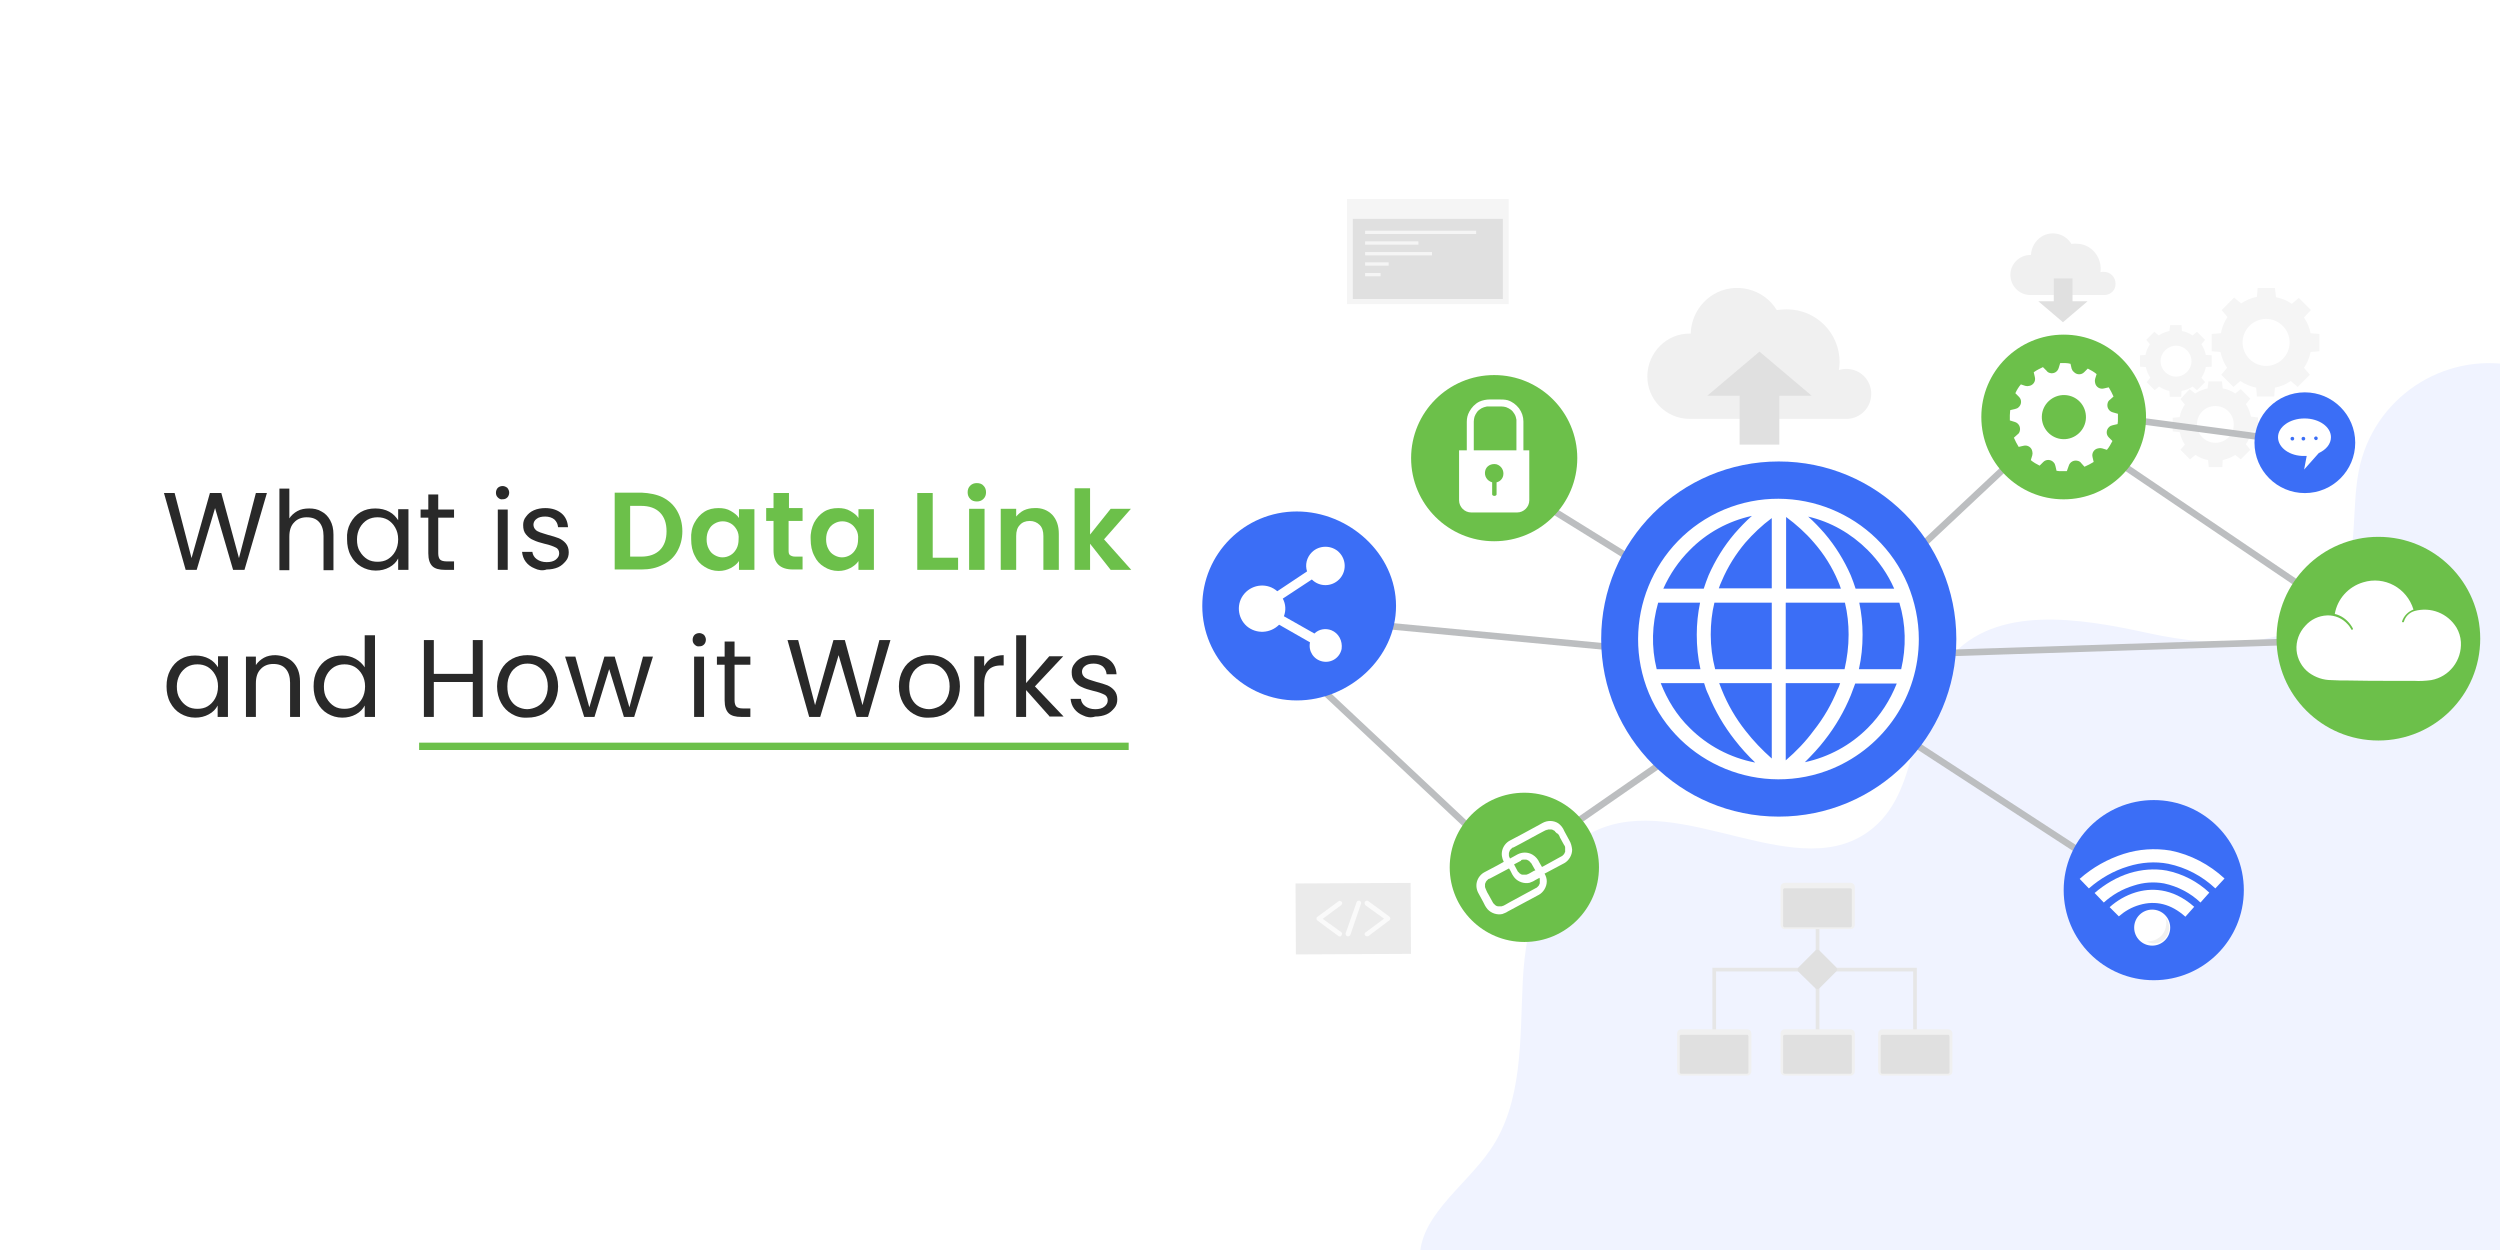 <?xml version="1.0" encoding="UTF-8"?> <!-- Generator: Adobe Illustrator 25.2.0, SVG Export Plug-In . SVG Version: 6.00 Build 0) --> <svg xmlns="http://www.w3.org/2000/svg" xmlns:xlink="http://www.w3.org/1999/xlink" version="1.1" id="Layer_1" x="0px" y="0px" viewBox="0 0 680 340" style="enable-background:new 0 0 680 340;" xml:space="preserve"> <style type="text/css"> .st0{clip-path:url(#SVGID_2_);} .st1{fill:#FFFFFF;} .st2{fill:#F0F3FF;} .st3{enable-background:new ;} .st4{fill:#292929;} .st5{fill:#6CC04A;} .st6{fill:#F0F0F0;} .st7{fill:#E0E0E0;} .st8{fill:none;stroke:#E6E6E6;stroke-miterlimit:10;} .st9{fill:#F5F5F5;} .st10{fill:#EBEBEB;} .st11{fill:#FAFAFA;} .st12{fill:#BCBEC0;} .st13{fill:#3B6EF6;} .st14{opacity:6.000000e-02;enable-background:new ;} </style> <g> <defs> <rect id="SVGID_1_" y="0" width="680" height="340"></rect> </defs> <clipPath id="SVGID_2_"> <use xlink:href="#SVGID_1_" style="overflow:visible;"></use> </clipPath> <g id="What_is_Data_Link_and_How_it_Works" class="st0"> <rect y="0" class="st1" width="680" height="340"></rect> <path id="Path_953" class="st2" d="M500.3,415c-12.5,8.8-30-0.4-39.7-12.2s-16.9-26.6-30.5-33.5c-8-4-17.2-4.7-25.7-7.5 c-8.5-2.8-17.1-8.9-18.1-17.7c-1.5-12.6,12-21,19.1-31.4c8.9-13,8-30.1,8.8-45.9c0.8-15.8,5.3-33.8,19.5-40.7 c23.6-11.4,55.9,15.9,75.9-1c13.1-11,9.6-33.1,20.8-46.2c12.4-14.5,35.2-10.8,53.9-6.7s42.6,5,51.9-11.7c5.7-10.2,3-22.9,5.8-34.3 c4.8-19.3,24.3-31.1,43.6-26.4c9.3,2.3,17.3,8.2,22.3,16.4c42,70.1,14.2,162.8,15.7,244.5c0.3,15.6-0.4,33.1-11.8,43.7 c-10.5,9.7-26.2,9.9-40.5,9.7C615.2,413.4,556.3,416,500.3,415z"></path> <g class="st3"> <path class="st4" d="M72.6,134.1L66.5,155h-3.1l-4.9-16.8l-5,16.8l-3,0l-5.9-20.9h2.9l4.6,17.7l5-17.7h3.1l4.8,17.7l4.6-17.7 H72.6z"></path> <path class="st4" d="M87.4,139.1c1,0.5,1.8,1.3,2.4,2.4c0.6,1.1,0.9,2.3,0.9,3.9v9.7h-2.7v-9.3c0-1.6-0.4-2.9-1.2-3.8 c-0.8-0.9-1.9-1.3-3.4-1.3c-1.4,0-2.6,0.5-3.4,1.4c-0.9,0.9-1.3,2.2-1.3,3.9v9.1h-2.7v-22.2h2.7v8.1c0.5-0.8,1.3-1.5,2.2-2 c0.9-0.5,2-0.7,3.2-0.7C85.3,138.3,86.4,138.5,87.4,139.1z"></path> <path class="st4" d="M95.3,142.3c0.7-1.3,1.6-2.3,2.8-3c1.2-0.7,2.5-1,4-1c1.4,0,2.7,0.3,3.8,0.9c1.1,0.6,1.8,1.4,2.4,2.3v-3h2.8 V155h-2.8v-3.1c-0.5,1-1.3,1.8-2.4,2.4c-1.1,0.6-2.3,0.9-3.7,0.9c-1.5,0-2.8-0.4-4-1.1c-1.2-0.7-2.1-1.7-2.8-3 c-0.7-1.3-1-2.8-1-4.4C94.3,145,94.6,143.6,95.3,142.3z M107.5,143.5c-0.5-0.9-1.2-1.6-2-2.1c-0.9-0.5-1.8-0.7-2.8-0.7 s-1.9,0.2-2.8,0.7c-0.8,0.5-1.5,1.2-2,2.1c-0.5,0.9-0.8,2-0.8,3.2c0,1.3,0.2,2.4,0.8,3.3c0.5,0.9,1.2,1.6,2,2.1 c0.8,0.5,1.8,0.7,2.8,0.7s2-0.2,2.8-0.7c0.8-0.5,1.5-1.2,2-2.1c0.5-0.9,0.8-2,0.8-3.3S108,144.4,107.5,143.5z"></path> <path class="st4" d="M119.2,140.8v9.7c0,0.8,0.2,1.4,0.5,1.7c0.3,0.3,0.9,0.5,1.8,0.5h2v2.3H121c-1.5,0-2.7-0.3-3.4-1 s-1.1-1.8-1.1-3.5v-9.7h-2.1v-2.2h2.1v-4.1h2.7v4.1h4.3v2.2H119.2z"></path> <path class="st4" d="M135.4,135.3c-0.4-0.4-0.5-0.8-0.5-1.3s0.2-1,0.5-1.3s0.8-0.5,1.3-0.5c0.5,0,0.9,0.2,1.3,0.5 c0.3,0.4,0.5,0.8,0.5,1.3s-0.2,1-0.5,1.3c-0.4,0.4-0.8,0.5-1.3,0.5C136.2,135.9,135.8,135.7,135.4,135.3z M138.1,138.6V155h-2.7 v-16.4H138.1z"></path> <path class="st4" d="M145.4,154.6c-1-0.4-1.8-1-2.4-1.8c-0.6-0.8-0.9-1.7-1-2.7h2.8c0.1,0.8,0.5,1.5,1.2,2 c0.7,0.5,1.6,0.8,2.7,0.8c1,0,1.9-0.2,2.5-0.7c0.6-0.5,0.9-1,0.9-1.7c0-0.7-0.3-1.3-1-1.6c-0.6-0.3-1.6-0.7-3-1 c-1.2-0.3-2.2-0.6-3-1c-0.8-0.3-1.4-0.8-2-1.5c-0.6-0.7-0.8-1.5-0.8-2.6c0-0.8,0.2-1.6,0.8-2.3c0.5-0.7,1.2-1.3,2.1-1.7 c0.9-0.4,2-0.6,3.1-0.6c1.8,0,3.3,0.5,4.4,1.4c1.1,0.9,1.7,2.2,1.8,3.8h-2.7c-0.1-0.9-0.4-1.5-1-2.1c-0.6-0.5-1.5-0.8-2.5-0.8 c-1,0-1.8,0.2-2.3,0.6c-0.6,0.4-0.9,1-0.9,1.6c0,0.5,0.2,1,0.5,1.3c0.3,0.4,0.8,0.6,1.3,0.8c0.5,0.2,1.3,0.4,2.2,0.7 c1.2,0.3,2.1,0.6,2.9,0.9c0.7,0.3,1.4,0.8,1.9,1.4c0.5,0.6,0.8,1.4,0.8,2.4c0,0.9-0.2,1.7-0.8,2.4s-1.2,1.3-2.1,1.7 c-0.9,0.4-2,0.6-3.1,0.6C147.6,155.3,146.4,155.1,145.4,154.6z"></path> </g> <g class="st3"> <path class="st5" d="M180.3,135.3c1.7,0.9,3,2.1,3.9,3.7c0.9,1.6,1.4,3.4,1.4,5.5c0,2.1-0.5,3.9-1.4,5.5 c-0.9,1.6-2.2,2.8-3.9,3.6c-1.7,0.9-3.6,1.3-5.8,1.3h-7.3v-20.9h7.3C176.7,134.1,178.7,134.5,180.3,135.3z M179.5,149.6 c1.2-1.2,1.8-2.9,1.8-5.1c0-2.2-0.6-3.9-1.8-5.1c-1.2-1.2-2.9-1.8-5.1-1.8h-3v13.8h3C176.6,151.4,178.3,150.8,179.5,149.6z"></path> <path class="st5" d="M188.9,142.2c0.7-1.3,1.6-2.3,2.7-3c1.1-0.7,2.4-1,3.9-1c1.2,0,2.3,0.2,3.3,0.8s1.7,1.1,2.2,1.9v-2.4h4.2 V155H201v-2.4c-0.5,0.8-1.3,1.4-2.2,1.9c-1,0.5-2,0.8-3.3,0.8c-1.4,0-2.7-0.4-3.8-1.1c-1.2-0.7-2.1-1.7-2.7-3 c-0.7-1.3-1-2.8-1-4.5C187.9,145,188.2,143.5,188.9,142.2z M200.4,144.1c-0.4-0.7-0.9-1.3-1.6-1.7c-0.7-0.4-1.4-0.6-2.2-0.6 c-0.8,0-1.5,0.2-2.2,0.6s-1.2,0.9-1.6,1.7c-0.4,0.7-0.6,1.6-0.6,2.6s0.2,1.9,0.6,2.6c0.4,0.8,0.9,1.3,1.6,1.7 c0.7,0.4,1.4,0.6,2.1,0.6c0.8,0,1.5-0.2,2.2-0.6c0.7-0.4,1.2-1,1.6-1.7c0.4-0.7,0.6-1.6,0.6-2.6 C201,145.7,200.8,144.8,200.4,144.1z"></path> <path class="st5" d="M214.5,141.8v8c0,0.6,0.1,1,0.4,1.2c0.3,0.2,0.7,0.4,1.4,0.4h2v3.5h-2.6c-3.5,0-5.3-1.7-5.3-5.2v-8h-2v-3.5 h2v-4.1h4.2v4.1h3.7v3.5H214.5z"></path> <path class="st5" d="M221.4,142.2c0.7-1.3,1.6-2.3,2.7-3c1.1-0.7,2.4-1,3.9-1c1.2,0,2.3,0.2,3.3,0.8s1.7,1.1,2.2,1.9v-2.4h4.2 V155h-4.2v-2.4c-0.5,0.8-1.3,1.4-2.2,1.9c-1,0.5-2,0.8-3.3,0.8c-1.4,0-2.7-0.4-3.8-1.1c-1.2-0.7-2.1-1.7-2.7-3 c-0.7-1.3-1-2.8-1-4.5C220.4,145,220.8,143.5,221.4,142.2z M232.9,144.1c-0.4-0.7-0.9-1.3-1.6-1.7c-0.7-0.4-1.4-0.6-2.2-0.6 c-0.8,0-1.5,0.2-2.2,0.6s-1.2,0.9-1.6,1.7c-0.4,0.7-0.6,1.6-0.6,2.6s0.2,1.9,0.6,2.6c0.4,0.8,0.9,1.3,1.6,1.7 c0.7,0.4,1.4,0.6,2.1,0.6c0.8,0,1.5-0.2,2.2-0.6c0.7-0.4,1.2-1,1.6-1.7c0.4-0.7,0.6-1.6,0.6-2.6 C233.5,145.7,233.3,144.8,232.9,144.1z"></path> <path class="st5" d="M253.7,151.7h6.9v3.3h-11.1v-20.9h4.2V151.7z"></path> <path class="st5" d="M263.9,135.7c-0.5-0.5-0.7-1.1-0.7-1.8s0.2-1.3,0.7-1.8c0.5-0.5,1.1-0.7,1.8-0.7c0.7,0,1.4,0.2,1.8,0.7 c0.5,0.5,0.7,1.1,0.7,1.8s-0.2,1.3-0.7,1.8c-0.5,0.5-1.1,0.7-1.8,0.7C265,136.4,264.3,136.2,263.9,135.7z M267.8,138.4V155h-4.2 v-16.6H267.8z"></path> <path class="st5" d="M286.2,140c1.2,1.3,1.8,3,1.8,5.2v9.8h-4.2v-9.2c0-1.3-0.3-2.3-1-3c-0.7-0.7-1.6-1.1-2.7-1.1 c-1.2,0-2.1,0.4-2.7,1.1c-0.7,0.7-1,1.7-1,3v9.2h-4.2v-16.6h4.2v2.1c0.6-0.7,1.3-1.3,2.1-1.7c0.9-0.4,1.8-0.6,2.9-0.6 C283.4,138.1,285,138.8,286.2,140z"></path> <path class="st5" d="M302.1,155l-5.6-7.1v7.1h-4.2v-22.2h4.2v12.6l5.6-7h5.5l-7.3,8.3l7.4,8.3H302.1z"></path> </g> <g class="st3"> <path class="st4" d="M46.3,182.3c0.7-1.3,1.6-2.3,2.8-3c1.2-0.7,2.5-1,4-1c1.4,0,2.7,0.3,3.8,0.9c1.1,0.6,1.8,1.4,2.4,2.3v-3H62 V195h-2.8v-3.1c-0.5,1-1.3,1.8-2.4,2.4c-1.1,0.6-2.3,0.9-3.7,0.9c-1.5,0-2.8-0.4-4-1.1c-1.2-0.7-2.1-1.7-2.8-3 c-0.7-1.3-1-2.8-1-4.4C45.3,185,45.6,183.6,46.3,182.3z M58.5,183.5c-0.5-0.9-1.2-1.6-2-2.1c-0.9-0.5-1.8-0.7-2.8-0.7 s-1.9,0.2-2.8,0.7c-0.8,0.5-1.5,1.2-2,2.1c-0.5,0.9-0.8,2-0.8,3.2c0,1.3,0.2,2.4,0.8,3.3c0.5,0.9,1.2,1.6,2,2.1 c0.8,0.5,1.8,0.7,2.8,0.7s2-0.2,2.8-0.7c0.8-0.5,1.5-1.2,2-2.1c0.5-0.9,0.8-2,0.8-3.3S59,184.4,58.5,183.5z"></path> <path class="st4" d="M79.7,180.1c1.2,1.2,1.9,3,1.9,5.2v9.7h-2.7v-9.3c0-1.6-0.4-2.9-1.2-3.8c-0.8-0.9-1.9-1.3-3.4-1.3 c-1.4,0-2.6,0.5-3.4,1.4c-0.9,0.9-1.3,2.2-1.3,3.9v9.1h-2.7v-16.4h2.7v2.3c0.5-0.8,1.3-1.5,2.2-2c0.9-0.5,2-0.7,3.1-0.7 C76.9,178.3,78.5,178.9,79.7,180.1z"></path> <path class="st4" d="M86.3,182.3c0.7-1.3,1.6-2.3,2.8-3c1.2-0.7,2.5-1,4-1c1.3,0,2.5,0.3,3.6,0.9c1.1,0.6,1.9,1.4,2.5,2.3v-8.7 h2.8V195h-2.8v-3.1c-0.5,1-1.3,1.8-2.4,2.4c-1.1,0.6-2.3,0.9-3.7,0.9c-1.5,0-2.8-0.4-4-1.1c-1.2-0.7-2.1-1.7-2.8-3 c-0.7-1.3-1-2.8-1-4.4C85.3,185,85.6,183.6,86.3,182.3z M98.5,183.5c-0.5-0.9-1.2-1.6-2-2.1c-0.9-0.5-1.8-0.7-2.8-0.7 s-1.9,0.2-2.8,0.7c-0.8,0.5-1.5,1.2-2,2.1c-0.5,0.9-0.8,2-0.8,3.2c0,1.3,0.2,2.4,0.8,3.3c0.5,0.9,1.2,1.6,2,2.1 c0.8,0.5,1.8,0.7,2.8,0.7s2-0.2,2.8-0.7c0.8-0.5,1.5-1.2,2-2.1c0.5-0.9,0.8-2,0.8-3.3S99,184.4,98.5,183.5z"></path> <path class="st4" d="M131.3,174.1V195h-2.7v-9.5h-10.6v9.5h-2.7v-20.9h2.7v9.2h10.6v-9.2H131.3z"></path> <path class="st4" d="M139.2,194.2c-1.2-0.7-2.2-1.7-2.9-3c-0.7-1.3-1.1-2.8-1.1-4.5c0-1.7,0.4-3.2,1.1-4.5s1.7-2.3,3-3 c1.3-0.7,2.7-1,4.2-1s3,0.3,4.2,1c1.3,0.7,2.3,1.7,3,3c0.7,1.3,1.1,2.8,1.1,4.5c0,1.7-0.4,3.2-1.1,4.5s-1.8,2.3-3,3 c-1.3,0.7-2.7,1-4.3,1C141.8,195.3,140.4,194.9,139.2,194.2z M146.1,192.2c0.9-0.5,1.6-1.1,2.1-2.1c0.5-0.9,0.8-2,0.8-3.4 s-0.3-2.4-0.8-3.4c-0.5-0.9-1.2-1.6-2-2.1c-0.8-0.5-1.8-0.7-2.7-0.7c-1,0-1.9,0.2-2.7,0.7c-0.8,0.5-1.5,1.1-2,2.1 c-0.5,0.9-0.8,2-0.8,3.4c0,1.3,0.2,2.5,0.7,3.4c0.5,0.9,1.1,1.6,2,2.1c0.8,0.4,1.7,0.7,2.7,0.7 C144.3,192.9,145.3,192.6,146.1,192.2z"></path> <path class="st4" d="M177.6,178.6l-5.1,16.4h-2.8l-4-13l-4,13h-2.8l-5.2-16.4h2.8l3.8,13.8l4.1-13.8h2.8l4,13.8l3.7-13.8H177.6z"></path> <path class="st4" d="M188.9,175.3c-0.4-0.4-0.5-0.8-0.5-1.3s0.2-1,0.5-1.3s0.8-0.5,1.3-0.5c0.5,0,0.9,0.2,1.3,0.5 c0.3,0.4,0.5,0.8,0.5,1.3s-0.2,1-0.5,1.3c-0.4,0.4-0.8,0.5-1.3,0.5C189.7,175.9,189.3,175.7,188.9,175.3z M191.5,178.6V195h-2.7 v-16.4H191.5z"></path> <path class="st4" d="M199.8,180.8v9.7c0,0.8,0.2,1.4,0.5,1.7c0.3,0.3,0.9,0.5,1.8,0.5h2v2.3h-2.5c-1.5,0-2.7-0.3-3.4-1 s-1.1-1.8-1.1-3.5v-9.7h-2.1v-2.2h2.1v-4.1h2.7v4.1h4.3v2.2H199.8z"></path> <path class="st4" d="M242.2,174.1l-6.1,20.9h-3.1l-4.9-16.8l-5,16.8l-3,0l-5.9-20.9h2.9l4.6,17.7l5-17.7h3.1l4.8,17.7l4.6-17.7 H242.2z"></path> <path class="st4" d="M248.5,194.2c-1.2-0.7-2.2-1.7-2.9-3c-0.7-1.3-1.1-2.8-1.1-4.5c0-1.7,0.4-3.2,1.1-4.5s1.7-2.3,3-3 c1.3-0.7,2.7-1,4.2-1s3,0.3,4.2,1c1.3,0.7,2.3,1.7,3,3c0.7,1.3,1.1,2.8,1.1,4.5c0,1.7-0.4,3.2-1.1,4.5s-1.8,2.3-3,3 c-1.3,0.7-2.7,1-4.3,1C251.1,195.3,249.7,194.9,248.5,194.2z M255.4,192.2c0.9-0.5,1.6-1.1,2.1-2.1c0.5-0.9,0.8-2,0.8-3.4 s-0.3-2.4-0.8-3.4c-0.5-0.9-1.2-1.6-2-2.1c-0.8-0.5-1.8-0.7-2.7-0.7c-1,0-1.9,0.2-2.7,0.7c-0.8,0.5-1.5,1.1-2,2.1 c-0.5,0.9-0.8,2-0.8,3.4c0,1.3,0.2,2.5,0.7,3.4c0.5,0.9,1.1,1.6,2,2.1c0.8,0.4,1.7,0.7,2.7,0.7 C253.6,192.9,254.5,192.6,255.4,192.2z"></path> <path class="st4" d="M269.7,179c0.9-0.5,2-0.8,3.3-0.8v2.8h-0.7c-3.1,0-4.6,1.7-4.6,5v8.9h-2.7v-16.4h2.7v2.7 C268.2,180.3,268.8,179.6,269.7,179z"></path> <path class="st4" d="M285.6,195l-6.5-7.3v7.3h-2.7v-22.2h2.7v13l6.3-7.3h3.8l-7.7,8.2l7.8,8.2H285.6z"></path> <path class="st4" d="M294.6,194.6c-1-0.4-1.8-1-2.4-1.8c-0.6-0.8-0.9-1.7-1-2.7h2.8c0.1,0.8,0.5,1.5,1.2,2 c0.7,0.5,1.6,0.8,2.7,0.8c1,0,1.9-0.2,2.5-0.7c0.6-0.5,0.9-1,0.9-1.7c0-0.7-0.3-1.3-1-1.6c-0.6-0.3-1.6-0.7-3-1 c-1.2-0.3-2.2-0.6-3-1c-0.8-0.3-1.4-0.8-2-1.5c-0.6-0.7-0.8-1.5-0.8-2.6c0-0.8,0.2-1.6,0.8-2.3c0.5-0.7,1.2-1.3,2.1-1.7 c0.9-0.4,2-0.6,3.1-0.6c1.8,0,3.3,0.5,4.4,1.4c1.1,0.9,1.7,2.2,1.8,3.8h-2.7c-0.1-0.9-0.4-1.5-1-2.1c-0.6-0.5-1.5-0.8-2.5-0.8 c-1,0-1.8,0.2-2.3,0.6c-0.6,0.4-0.9,1-0.9,1.6c0,0.5,0.2,1,0.5,1.3c0.3,0.4,0.8,0.6,1.3,0.8c0.5,0.2,1.3,0.4,2.2,0.7 c1.2,0.3,2.1,0.6,2.9,0.9c0.7,0.3,1.4,0.8,1.9,1.4c0.5,0.6,0.8,1.4,0.8,2.4c0,0.9-0.2,1.7-0.8,2.4s-1.2,1.3-2.1,1.7 c-0.9,0.4-2,0.6-3.1,0.6C296.7,195.3,295.6,195.1,294.6,194.6z"></path> </g> <rect id="Rectangle_1513" x="114" y="202" class="st5" width="193" height="2"></rect> <g id="Group_41739" transform="translate(348.013 72.742)"> <g id="Group_39343" transform="translate(198.81 -9.199)"> <path id="Path_11860" class="st6" d="M28.6,13.6c0-1.8-1.4-3.2-3.2-3.2c-0.3,0-0.6,0-0.9,0.1c0.5-3.7-2-7.2-5.7-7.7 c-0.7-0.1-1.5-0.1-2.2,0c-1.7-2.8-5.3-3.7-8.1-2c-1.7,1.1-2.8,2.9-2.9,5c0,0-0.1,0-0.1,0c-3,0-5.5,2.4-5.5,5.4 c0,3,2.4,5.5,5.4,5.5c0,0,0.1,0,0.1,0h20.1l0,0C27.3,16.7,28.7,15.3,28.6,13.6z"></path> <path id="Path_11861" class="st7" d="M16.9,18.4v-6.2h-5.1v6.2H7.6l6.7,5.7l6.7-5.7H16.9z"></path> </g> <g id="Group_39344" transform="translate(93.165 40.596)"> <path id="Path_11862" class="st6" d="M67.8-6.2c0-3.8-3-6.8-6.8-6.8c-0.7,0-1.3,0.1-2,0.3c0.1-0.7,0.2-1.4,0.2-2.1 c0-8-6.4-14.4-14.4-14.4c-0.9,0-1.8,0.1-2.7,0.2c-3.6-5.9-11.4-7.8-17.3-4.2c-3.7,2.3-6,6.3-6.1,10.6c-0.1,0-0.1,0-0.2,0 C12.2-22.7,7-17.5,6.9-11.1C6.8-4.7,12,0.6,18.4,0.6c0.1,0,0.1,0,0.2,0h42.6l0,0C64.9,0.5,67.8-2.5,67.8-6.2z"></path> <path id="Path_11863" class="st7" d="M32-5.7V7.6h10.8V-5.7h8.8l-14.2-12l-14.2,12H32z"></path> </g> <g id="Group_39349" transform="translate(108.165 167.385)"> <path id="Path_11864" class="st8" d="M10.1,41.5V23.6h54.6v17.7"></path> <line id="Line_180" class="st8" x1="38.2" y1="6.8" x2="38.2" y2="41.4"></line> <g id="Group_39345" transform="translate(28.125)"> <path id="Rectangle_8035" class="st6" d="M1.2,0H19c0.7,0,1.2,0.5,1.2,1.2v10.2c0,0.7-0.5,1.2-1.2,1.2H1.2 c-0.7,0-1.2-0.5-1.2-1.2V1.2C0,0.5,0.5,0,1.2,0z"></path> <path id="Rectangle_8036" class="st7" d="M1.1,1.5H19c0.2,0,0.4,0.2,0.4,0.4v9.8c0,0.2-0.2,0.4-0.4,0.4H1.1 c-0.2,0-0.4-0.2-0.4-0.4V1.9C0.7,1.7,0.9,1.5,1.1,1.5z"></path> </g> <g id="Group_39346" transform="translate(0 39.833)"> <path id="Rectangle_8037" class="st6" d="M1.2,0H19c0.7,0,1.2,0.5,1.2,1.2v10.2c0,0.7-0.5,1.2-1.2,1.2H1.2 c-0.7,0-1.2-0.5-1.2-1.2V1.2C0,0.5,0.5,0,1.2,0z"></path> <path id="Rectangle_8038" class="st7" d="M1.1,1.5H19c0.2,0,0.4,0.2,0.4,0.4v9.8c0,0.2-0.2,0.4-0.4,0.4H1.1 c-0.2,0-0.4-0.2-0.4-0.4V1.9C0.7,1.7,0.9,1.5,1.1,1.5z"></path> </g> <g id="Group_39347" transform="translate(28.125 39.833)"> <path id="Rectangle_8039" class="st6" d="M1.2,0H19c0.7,0,1.2,0.5,1.2,1.2v10.2c0,0.7-0.5,1.2-1.2,1.2H1.2 c-0.7,0-1.2-0.5-1.2-1.2V1.2C0,0.5,0.5,0,1.2,0z"></path> <path id="Rectangle_8040" class="st7" d="M1.1,1.5H19c0.2,0,0.4,0.2,0.4,0.4v9.8c0,0.2-0.2,0.4-0.4,0.4H1.1 c-0.2,0-0.4-0.2-0.4-0.4V1.9C0.7,1.7,0.9,1.5,1.1,1.5z"></path> </g> <g id="Group_39348" transform="translate(54.679 39.833)"> <path id="Rectangle_8041" class="st6" d="M1.2,0H19c0.7,0,1.2,0.5,1.2,1.2v10.2c0,0.7-0.5,1.2-1.2,1.2H1.2 c-0.7,0-1.2-0.5-1.2-1.2V1.2C0,0.5,0.5,0,1.2,0z"></path> <path id="Rectangle_8042" class="st7" d="M1.1,1.5H19c0.2,0,0.4,0.2,0.4,0.4v9.8c0,0.2-0.2,0.4-0.4,0.4H1.1 c-0.2,0-0.4-0.2-0.4-0.4V1.9C0.7,1.7,0.9,1.5,1.1,1.5z"></path> </g> <path id="Rectangle_8043" class="st7" d="M33,23l4.6-4.6c0.3-0.3,0.8-0.3,1.1,0c0,0,0,0,0,0l4.6,4.6c0.3,0.3,0.3,0.8,0,1.1 l-4.6,4.6c-0.3,0.3-0.8,0.3-1.1,0c0,0,0,0,0,0L33,24.2C32.7,23.9,32.7,23.4,33,23C33,23,33,23,33,23z"></path> </g> <g id="Group_39353" transform="translate(234.067 5.596)"> <path id="Path_11868" class="st9" d="M19.5,12.5v4.7l2.4,0.2c0.3,1.5,0.9,3,1.8,4.3l-1.6,1.9l3.3,3.3l1.9-1.6 c1.3,0.9,2.8,1.5,4.3,1.8l0.2,2.4h4.7l0.2-2.4c1.6-0.3,3-0.9,4.3-1.8l1.9,1.6l3.3-3.3l-1.6-1.9c0.9-1.3,1.5-2.8,1.8-4.3l2.4-0.2 v-4.7l-2.4-0.2c-0.3-1.5-0.9-3-1.8-4.3L46.5,6l-3.3-3.3l-1.9,1.6c-1.3-0.9-2.8-1.5-4.3-1.8L36.7,0H32l-0.2,2.4 c-1.5,0.3-3,0.9-4.3,1.8l-1.9-1.6L22.2,6l1.6,1.9c-0.9,1.3-1.5,2.8-1.8,4.4L19.5,12.5z M34.3,8.4c3.5,0,6.4,2.9,6.4,6.4 c0,3.5-2.9,6.4-6.4,6.4c-3.5,0-6.4-2.9-6.4-6.4C27.9,11.3,30.8,8.4,34.3,8.4C34.3,8.4,34.3,8.4,34.3,8.4L34.3,8.4z"></path> <path id="Path_11869" class="st9" d="M22.5,46.8c1.2-0.3,2.4-0.7,3.4-1.4l1.5,1.2L30,44l-1.2-1.5c0.7-1,1.2-2.2,1.4-3.4l1.9-0.2 v-3.7l-1.9-0.2c-0.3-1.2-0.7-2.4-1.4-3.4l1.2-1.5l-2.6-2.6l-1.5,1.2c-1-0.7-2.2-1.2-3.4-1.4l-0.2-1.9h-3.7l-0.2,1.9 c-1.2,0.3-2.4,0.7-3.4,1.4l-1.5-1.2L11,30.2l1.2,1.5c-0.7,1-1.2,2.2-1.4,3.4l-1.9,0.2v3.7l1.9,0.2c0.3,1.2,0.7,2.4,1.4,3.4 L11,44l2.6,2.6l1.5-1.2c1,0.7,2.2,1.2,3.4,1.4l0.2,1.9h3.7L22.5,46.8z M15.5,37.1c0-2.8,2.2-5,5-5c2.8,0,5,2.2,5,5 c0,2.8-2.2,5-5,5C17.8,42.1,15.5,39.9,15.5,37.1C15.5,37.1,15.5,37.1,15.5,37.1z"></path> <path id="Path_11870" class="st9" d="M14.3,26.8l1.2,1l2.2-2.2l-1-1.2c0.6-0.9,1-1.8,1.2-2.9l1.6-0.1v-3.1l-1.6-0.1 c-0.2-1-0.6-2-1.2-2.9l1-1.2l-2.2-2.2l-1.2,1c-0.9-0.6-1.8-1-2.9-1.2l-0.1-1.6H8.2L8,11.7c-1,0.2-2,0.6-2.9,1.2l-1.2-1l-2.2,2.2 l1,1.2c-0.6,0.9-1,1.8-1.2,2.9L0,18.3v3.1l1.6,0.1c0.2,1,0.6,2,1.2,2.9l-1,1.2l2.2,2.2l1.2-1C6.1,27.4,7,27.8,8,28l0.1,1.6h3.1 l0.1-1.6C12.5,27.8,13.4,27.4,14.3,26.8z M5.6,19.9c0-2.3,1.9-4.2,4.2-4.2s4.2,1.9,4.2,4.2s-1.9,4.2-4.2,4.2S5.6,22.2,5.6,19.9 L5.6,19.9z"></path> </g> <g id="Group_39356" transform="translate(18.363 -18.616)"> <g id="Group_39354"> <rect id="Rectangle_8052" x="0" y="0" class="st9" width="44" height="28.6"></rect> </g> <rect id="Rectangle_8053" x="1.6" y="5.4" class="st7" width="40.8" height="21.8"></rect> <g id="Group_39355" transform="translate(4.933 8.626)"> <rect id="Rectangle_8054" x="0" y="0" class="st9" width="30.2" height="0.9"></rect> <rect id="Rectangle_8055" x="0" y="2.9" class="st9" width="14.5" height="0.9"></rect> <rect id="Rectangle_8056" x="0" y="5.8" class="st9" width="18.2" height="0.9"></rect> <rect id="Rectangle_8057" x="0" y="8.6" class="st9" width="6.4" height="0.9"></rect> <rect id="Rectangle_8058" x="0" y="11.5" class="st9" width="4.2" height="0.9"></rect> </g> </g> <g id="Group_39361" transform="translate(4.419 167.384)"> <rect id="Rectangle_8059" x="0" y="0.1" transform="matrix(1 -4.999937e-03 4.999937e-03 1 -4.840178e-02 7.862939e-02)" class="st10" width="31.3" height="19.3"></rect> <g id="Group_39360" transform="translate(5.643 4.855)"> <g id="Group_39357" transform="translate(0 0.034)"> <path id="Path_11871" class="st11" d="M6.4,9.7c-0.1,0-0.3,0-0.4-0.1L0.3,5.4C0,5.2-0.1,4.8,0.1,4.5c0-0.1,0.1-0.1,0.1-0.1 l5.7-4.2C6.2-0.1,6.6,0,6.9,0.3C7.1,0.6,7,1,6.7,1.2l0,0l-5,3.7l5,3.6c0.3,0.2,0.4,0.6,0.1,0.9C6.8,9.6,6.6,9.7,6.4,9.7 L6.4,9.7z"></path> </g> <g id="Group_39358" transform="translate(13.086)"> <path id="Path_11872" class="st11" d="M0.7,9.7C0.3,9.7,0,9.4,0,9.1c0-0.2,0.1-0.4,0.3-0.5l5-3.7l-5-3.6C0,1-0.1,0.6,0.1,0.3 C0.3,0,0.7-0.1,1,0.1l0,0l5.7,4.2C7,4.5,7.1,4.9,6.9,5.2c0,0.1-0.1,0.1-0.1,0.1L1.1,9.6C1,9.7,0.8,9.7,0.7,9.7z"></path> </g> <g id="Group_39359" transform="translate(7.927 0.01)"> <path id="Path_11873" class="st11" d="M0.7,9.7C0.3,9.7,0,9.4,0,9.1C0,9,0,8.9,0,8.9L3,0.4C3.1,0.1,3.5-0.1,3.8,0 s0.5,0.5,0.4,0.8L1.3,9.3C1.2,9.5,0.9,9.7,0.7,9.7z"></path> </g> </g> </g> </g> <g id="Group_41761" transform="translate(-978.379 -2.381)"> <g id="Group_41741" transform="translate(1539.604 113.189)"> <rect id="Rectangle_8675" x="32" y="-27.8" transform="matrix(0.132 -0.991 0.991 0.132 23.364 37.191)" class="st12" width="1.8" height="66.2"></rect> </g> <g id="Group_41742" transform="translate(1320.096 173.022)"> <rect id="Rectangle_8676" x="34.1" y="-14.2" transform="matrix(0.684 -0.729 0.729 0.684 -12.962 35.94)" class="st12" width="1.8" height="94.4"></rect> </g> <g id="Group_41743" transform="translate(1539.805 117.707)"> <rect id="Rectangle_8677" x="42.1" y="-21.8" transform="matrix(0.561 -0.828 0.828 0.561 -5.57 48.573)" class="st12" width="1.8" height="102.7"></rect> </g> <g id="Group_41744" transform="translate(1389.054 182.681)"> <rect id="Rectangle_8678" x="-8.1" y="27.2" transform="matrix(0.822 -0.57 0.57 0.822 -8.892 27.855)" class="st12" width="96.3" height="1.8"></rect> </g> <g id="Group_41745" transform="translate(1386.066 131.7)"> <rect id="Rectangle_8679" x="40.7" y="-22.1" transform="matrix(0.527 -0.85 0.85 0.527 -2.648 47.717)" class="st12" width="1.8" height="96.7"></rect> </g> <g id="Group_41746" transform="translate(1315.844 168.031)"> <rect id="Rectangle_8680" x="75.6" y="-68.6" transform="matrix(9.447316e-02 -0.996 0.996 9.447316e-02 61.142 83.494)" class="st12" width="1.8" height="153.5"></rect> </g> <g id="Group_41747" transform="translate(1465.803 113.423)"> <rect id="Rectangle_8681" x="-13.1" y="34.4" transform="matrix(0.729 -0.684 0.684 0.729 -14.001 35.266)" class="st12" width="101.3" height="1.8"></rect> </g> <g id="Group_41748" transform="translate(1465.927 182.668)"> <rect id="Rectangle_8682" x="48.5" y="-25.7" transform="matrix(0.546 -0.838 0.838 0.546 -4.893 56.166)" class="st12" width="1.8" height="116.7"></rect> </g> <g id="Group_41749" transform="translate(1468.665 175.167)"> <rect id="Rectangle_8683" x="0" y="2.6" transform="matrix(1 -3.261442e-02 3.261442e-02 1 -7.171258e-02 2.614)" class="st12" width="160.2" height="1.8"></rect> </g> <path id="Path_72119" class="st13" d="M1462.2,127.9c26.7,0,48.3,21.6,48.3,48.3s-21.6,48.3-48.3,48.3 c-26.7,0-48.3-21.6-48.3-48.3S1435.5,127.9,1462.2,127.9C1462.2,127.9,1462.2,127.9,1462.2,127.9z"></path> <circle id="Ellipse_261" class="st5" cx="1384.8" cy="127" r="22.6"></circle> <path id="Path_72106" class="st13" d="M1305.4,167.2c0-14.2,11.5-25.7,25.7-25.7c0,0,0,0,0,0c14.2,0,27,11.5,27,25.7 c0,14.2-12.8,25.7-27,25.7C1316.9,192.9,1305.4,181.4,1305.4,167.2C1305.4,167.2,1305.4,167.2,1305.4,167.2z"></path> <circle id="Ellipse_262" class="st5" cx="1393" cy="238.3" r="20.3"></circle> <circle id="Ellipse_263" class="st5" cx="1539.7" cy="115.8" r="22.4"></circle> <circle id="Ellipse_264" class="st13" cx="1564.2" cy="244.5" r="24.5"></circle> <circle id="Ellipse_265" class="st5" cx="1625.3" cy="176.1" r="27.7"></circle> <circle id="Ellipse_266" class="st13" cx="1605.3" cy="122.8" r="13.7"></circle> <path id="Path_72107" class="st1" d="M1497.3,161.4c-8.2-19.4-30.6-28.5-50-20.4c-19.4,8.2-28.5,30.6-20.4,50 c8.2,19.4,30.6,28.5,50,20.4c14.2-6,23.4-19.8,23.4-35.2C1500.3,171.1,1499.2,166,1497.3,161.4z M1443.7,175c0-2.9,0.3-5.9,1-8.7 h15.6v18.1h-15.4C1444.1,181.3,1443.7,178.2,1443.7,175z M1471.8,150c2.7,3.1,4.9,6.6,6.5,10.4c0.3,0.7,0.6,1.4,0.8,2.1h-14.9 v-19.5C1466.9,145,1469.5,147.3,1471.8,150L1471.8,150z M1460.3,143.3v19.1h-14.4c0.2-0.7,0.5-1.3,0.8-2 c1.6-3.8,3.8-7.3,6.4-10.4C1455.2,147.6,1457.6,145.3,1460.3,143.3L1460.3,143.3z M1460.3,188.2v20.5c-2.6-2.3-5-4.8-7.1-7.5 c-2.7-3.4-4.9-7.2-6.5-11.2c-0.2-0.6-0.5-1.2-0.7-1.8L1460.3,188.2z M1464.1,209.2v-21h14.8c-0.2,0.6-0.4,1.2-0.7,1.7 c-1.6,4-3.8,7.8-6.5,11.2C1469.5,204.1,1466.9,206.8,1464.1,209.2L1464.1,209.2z M1464.1,184.4v-18.1h16.1c0.7,2.9,1,5.8,1,8.7 c0,3.2-0.4,6.3-1.1,9.4H1464.1z M1484.1,166.3h10.9c1.8,5.9,1.9,12.1,0.5,18.1H1484c0.7-3.1,1-6.2,1-9.4 C1485,172.1,1484.7,169.1,1484.1,166.3L1484.1,166.3z M1486.4,152c3,3,5.5,6.6,7.2,10.5h-10.5c-0.4-1.2-0.8-2.4-1.3-3.6 c-1.8-4.1-4.2-8-7.1-11.4c-1.4-1.6-2.9-3.2-4.5-4.6C1476.3,144.3,1481.9,147.5,1486.4,152L1486.4,152z M1438,152 c4.6-4.7,10.5-7.9,16.9-9.3c-1.7,1.5-3.2,3.1-4.7,4.8c-2.9,3.4-5.3,7.3-7.1,11.4c-0.5,1.2-0.9,2.4-1.3,3.6h-11 C1432.6,158.5,1435,155,1438,152L1438,152z M1429.4,166.3h11.4c-0.6,2.9-0.9,5.8-0.9,8.7c0,3.2,0.3,6.3,1,9.4H1429 C1427.5,178.4,1427.7,172.2,1429.4,166.3L1429.4,166.3z M1438,200.4c-3.5-3.4-6.1-7.6-7.9-12.2h11.8c0.3,1.1,0.7,2.2,1.2,3.2 c1.8,4.4,4.2,8.5,7.1,12.2c1.7,2.2,3.6,4.3,5.6,6.2C1449,208.5,1442.8,205.2,1438,200.4L1438,200.4z M1486.4,200.4 c-4.7,4.7-10.6,7.9-17.1,9.3c1.9-1.9,3.8-3.9,5.4-6c2.9-3.7,5.3-7.8,7.1-12.2c0.4-1.1,0.8-2.2,1.2-3.2h11.3 C1492.5,192.8,1489.9,196.9,1486.4,200.4L1486.4,200.4z"></path> <g id="Group_41750" transform="translate(1603.042 160.275)"> <path id="Path_72108" class="st1" d="M43.5,12.8c-2.4-3.9-7-5.7-11.4-4.5h0c-1.4,0.4-2.5,1.5-2.9,2.9c-0.1,0.3-0.6,0.2-0.5-0.1 c0.5-1.5,1.6-2.6,3.1-3.2C30,2,23.9-1.3,18.1,0.5c-4,1.2-7,4.5-7.7,8.6c0.4,0.1,0.8,0.2,1.2,0.4c1.6,0.7,2.9,2,3.7,3.5 c0.1,0.1,0,0.3-0.1,0.4c-0.1,0.1-0.3,0-0.3-0.1c-0.3-0.5-0.6-1-1-1.4c-1.4-1.6-3.5-2.5-5.6-2.4C6,9.6,3.9,10.6,2.4,12.3 C0.7,14.1-0.2,16.5,0,19c0.2,2.4,1.5,4.7,3.4,6.1c1.8,1.3,3.9,2,6.1,2c1.5,0.1,2.9,0.1,4.4,0.1c4.2,0.1,8.4,0.1,12.6,0.1 c1.8,0,3.7,0,5.5,0c1.5,0.1,3.1,0,4.6-0.2c5-0.9,8.4-5.4,8.1-10.4C44.6,15.3,44.2,14,43.5,12.8z"></path> </g> <path id="Path_72109" class="st1" d="M1340.5,173.8c-1.6-0.6-3.4-0.3-4.6,0.9l-8.3-4.7c0.6-1.6,0.5-3.3-0.3-4.8l7.9-5.2 c2.1,2.1,5.4,2,7.4,0c2.1-2.1,2-5.4,0-7.4s-5.4-2-7.4,0c-1.4,1.4-1.9,3.4-1.3,5.2l-8.1,5.4c-2.6-2.3-6.6-2-8.9,0.6 c-2.3,2.6-2,6.6,0.6,8.9c2.6,2.2,6.4,2,8.8-0.4l8.4,4.8c-0.5,2.4,1,4.7,3.4,5.2c2.4,0.5,4.7-1,5.2-3.4 C1343.6,176.7,1342.5,174.6,1340.5,173.8L1340.5,173.8z"></path> <g id="Group_41755" transform="translate(1544.051 233.332)"> <g id="Group_41751" transform="translate(13.823 15.463)"> <circle id="Ellipse_267" class="st1" cx="5.9" cy="5.9" r="4.9"></circle> <path id="Path_72110" class="st14" d="M9.5,3.2c0.2,0.6,0.3,1.3,0.2,2c-0.1,1-0.5,2-1.2,2.8C7.8,8.7,6.9,9.3,5.9,9.5 c-0.5,0.1-1,0.2-1.5,0.1H4.4c0.2,0.2,0.5,0.3,0.8,0.4c2.1,0.7,4.3-0.4,5-2.5C10.8,6.1,10.5,4.4,9.5,3.2z"></path> </g> <g id="Group_41752" transform="translate(8.151 11.098)"> <path id="Path_72111" class="st1" d="M20.6,7.3c-3.9-3.5-8.1-4.5-12.5-3.2c-2.1,0.6-4,1.7-5.6,3.1L0,4.7c2-1.8,4.4-3.2,7-4 c3.9-1.2,9.9-1.5,16,3.9L20.6,7.3z"></path> </g> <g id="Group_41753" transform="translate(4.061 5.541)"> <path id="Path_72112" class="st1" d="M28.8,9c-2.7-2.6-6.2-4.4-9.9-5.2c-2.8-0.5-5.6-0.3-8.3,0.6c-3,0.9-5.8,2.5-8.1,4.6L0,6.4 C2.8,4,6,2.1,9.5,1c3.3-1,6.7-1.3,10.1-0.7c4.4,0.9,8.4,3,11.6,6L28.8,9z"></path> </g> <g id="Group_41754" transform="translate(0)"> <path id="Path_72113" class="st1" d="M36.9,10.7c-3.6-3.4-8-5.7-12.8-6.7c-3.6-0.7-7.4-0.4-10.9,0.7c-4,1.2-7.6,3.3-10.7,6 L0,8.1C3.5,5,7.6,2.7,12,1.3c4.1-1.3,8.4-1.6,12.7-0.9c5.5,1.1,10.6,3.8,14.7,7.6L36.9,10.7z"></path> </g> </g> <path id="Path_72114" class="st1" d="M1402.2,226.3c-1.3-0.8-2.9-0.8-4.2-0.1c-0.3,0.2-0.6,0.3-0.9,0.5l-4.6,2.5 c-1.1,0.6-2.3,1.2-3.4,1.8c-1,0.5-1.8,1.5-2.1,2.6c-0.3,1.1-0.1,2.2,0.4,3.2l-1.8,1c-1.1,0.6-2.3,1.2-3.4,1.8 c-1,0.5-1.8,1.5-2.1,2.6c-0.3,1.1-0.1,2.3,0.5,3.3l1.2,2.2c0.3,0.7,0.7,1.4,1.2,2c1,1.1,2.6,1.6,4,1.3c0.5-0.2,1.1-0.4,1.5-0.7 l8.2-4.4l0.2-0.1c1.3-0.7,2.2-2.2,2.2-3.7c0-0.7-0.2-1.4-0.6-2.1l0.4-0.2l4.7-2.5l0.2-0.1c1.3-0.7,2.2-2.2,2.2-3.7 c-0.1-0.9-0.3-1.8-0.8-2.6l-1.3-2.4C1403.5,227.5,1402.9,226.8,1402.2,226.3z M1392.2,236.3L1392.2,236.3c0.1,0,0.2-0.1,0.4-0.1 c0.1,0,0.1,0,0.2,0l0,0h0c0.1,0,0.3,0,0.4,0c0,0,0.1,0,0.2,0l0.1,0c0.2,0,0.3,0.1,0.5,0.2h0l0,0c0.1,0,0.1,0.1,0.2,0.1 c0.1,0,0.3,0.2,0.2,0.2c0.1,0.1,0.2,0.2,0.3,0.3c0,0,0.1,0.1,0.1,0.1c0,0,0.1,0.1,0.1,0.1c0.3,0.5,0.6,1.1,0.9,1.6l0.2,0.3 l-0.2,0.1l-0.1,0l-1.4,0.8c-0.1,0-0.2,0.1-0.2,0.1s-0.2,0.1-0.3,0.1c0,0-0.2,0.1-0.3,0.1c-0.1,0-0.2,0-0.2,0l0,0h0 c-0.2,0-0.4,0-0.5,0c0,0,0,0-0.1,0c-0.1,0-0.1,0-0.2,0c-0.1,0-0.3-0.1-0.4-0.1l0,0l0,0c0,0-0.1-0.1-0.1-0.1 c-0.1,0-0.1-0.1-0.2-0.1c0,0-0.1,0-0.1-0.1l0,0c-0.1-0.1-0.2-0.2-0.3-0.3c0,0,0,0-0.1-0.1c0,0-0.1-0.1-0.1-0.1 c0-0.1-0.1-0.2-0.1-0.2c-0.3-0.6-0.6-1.1-0.9-1.7l1.5-0.8l0.4-0.2l0.1,0C1392,236.4,1392.1,236.4,1392.2,236.3L1392.2,236.3z M1396.9,240.8c0,0,0,0.1,0.1,0.1c0,0.1,0.1,0.2,0.1,0.2l0,0l0,0c0.1,0.2,0.1,0.4,0.1,0.5c0,0,0,0,0,0.1c0,0.1,0,0.1,0,0.2 c0,0.1,0,0.2,0,0.3c0,0,0,0.1,0,0.2c0,0.1,0,0.1,0,0.2c0,0.1,0,0.2-0.1,0.2c0,0,0,0.1,0,0.1l0,0c-0.1,0.1-0.1,0.3-0.2,0.4 c0,0,0,0-0.1,0.1s-0.1,0.1-0.1,0.1c-0.1,0.1-0.2,0.2-0.3,0.3l0,0l0,0c-0.1,0-0.1,0.1-0.2,0.1l-7.2,3.9l-1.4,0.8 c-0.1,0-0.2,0.1-0.2,0.1s-0.2,0.1-0.3,0.1c0,0-0.2,0.1-0.3,0.1c-0.1,0-0.2,0-0.2,0l0,0h0c-0.2,0-0.4,0-0.5,0l-0.1,0 c-0.1,0-0.1,0-0.2,0c-0.1,0-0.3-0.1-0.4-0.1l0,0l0,0c0,0-0.1-0.1-0.1-0.1c-0.1,0-0.1-0.1-0.2-0.1c0,0-0.1,0-0.1-0.1l0,0 c-0.1-0.1-0.2-0.2-0.3-0.3c0,0,0,0-0.1-0.1c0,0-0.1-0.1-0.1-0.1c0-0.1-0.1-0.2-0.1-0.2c-0.4-0.7-0.7-1.3-1.1-2 c-0.3-0.5-0.6-1-0.8-1.6c0-0.1,0-0.1-0.1-0.2l0,0c0,0,0,0,0,0c0-0.1-0.1-0.3-0.1-0.4c0,0,0-0.2,0-0.2c0,0,0-0.1,0-0.1 c0-0.1,0-0.1,0-0.2c0,0,0-0.2,0-0.2c0-0.1,0-0.2,0.1-0.3c0-0.1,0-0.1,0.1-0.2c0,0,0-0.1,0-0.1c0.1-0.1,0.1-0.2,0.2-0.3 c0,0,0.1-0.1,0.1-0.1c0,0,0.1-0.1,0.1-0.1c0.1-0.1,0.2-0.2,0.3-0.3c0,0,0,0,0,0c0.1,0,0.1-0.1,0.2-0.1l0.1,0l0.4-0.2l1.7-0.9 l3.2-1.7l0,0h0l0.1,0.1h0l0.3,0.5c0.3,0.7,0.7,1.4,1.2,2c1,1.1,2.6,1.6,4,1.3c0.5-0.2,1.1-0.4,1.5-0.7l1.3-0.7L1396.9,240.8 L1396.9,240.8z M1402.7,230.2c0.4,0.7,0.7,1.3,1.1,2c0,0,0,0.1,0.1,0.1c0,0.1,0.1,0.2,0.1,0.2l0,0l0,0c0.1,0.2,0.1,0.4,0.1,0.5 c0,0,0,0,0,0.1c0,0.1,0,0.1,0,0.2c0,0.1,0,0.2,0,0.3c0,0,0,0.1,0,0.2c0,0.1,0,0.1,0,0.2c0,0.1,0,0.2-0.1,0.2c0,0,0,0.1,0,0.1l0,0 c-0.1,0.1-0.1,0.3-0.2,0.4c0,0,0,0-0.1,0.1s-0.1,0.1-0.1,0.1c-0.1,0.1-0.2,0.2-0.3,0.3l0,0l0,0c-0.1,0-0.1,0.1-0.2,0.1l-4.9,2.7 l-0.4,0.2l-0.7-1.2c-0.4-0.9-1-1.6-1.8-2.1c-1.3-0.8-2.9-0.8-4.2-0.1c-0.3,0.2-0.6,0.3-0.9,0.5l-1.1,0.6c0-0.1-0.1-0.1-0.1-0.2 s0-0.1-0.1-0.2l0,0c0,0,0,0,0,0c0-0.1-0.1-0.3-0.1-0.4c0,0,0-0.2,0-0.2c0,0,0-0.1,0-0.1c0-0.1,0-0.1,0-0.2c0,0,0-0.2,0-0.2 c0-0.1,0.1-0.2,0.1-0.3c0-0.1,0-0.1,0.1-0.2c0,0,0-0.1,0-0.1c0.1-0.1,0.1-0.2,0.2-0.3c0,0,0.1-0.1,0.1-0.1c0,0,0.1-0.1,0.1-0.1 c0.1-0.1,0.2-0.2,0.3-0.3c0,0,0,0,0,0c0.1,0,0.1-0.1,0.2-0.1l0.1,0l0.4-0.2l1.7-0.9l4.6-2.5l1.7-0.9l0.4-0.2l0.1,0 c0.1-0.1,0.2-0.1,0.3-0.1l0,0c0.1,0,0.2-0.1,0.3-0.1c0.1,0,0.1,0,0.2,0l0,0h0c0.1,0,0.3,0,0.4,0c0,0,0.1,0,0.2,0l0.1,0 c0.2,0,0.3,0.1,0.5,0.2h0l0,0c0.1,0,0.1,0.1,0.2,0.1c0.1,0,0.3,0.2,0.2,0.2c0.1,0.1,0.2,0.2,0.3,0.3c0,0,0.1,0.1,0.1,0.1 c0,0,0.1,0.1,0.1,0.1C1402.2,229.1,1402.5,229.6,1402.7,230.2L1402.7,230.2z"></path> <g id="Group_41757" transform="translate(1375.246 111.035)"> <path id="Path_72115" class="st1" d="M16.3,2.4c-0.8-1-1.8-1.8-3.1-2.2C12.4,0,11.6,0,10.8,0H8.4c-1,0-2,0.2-2.9,0.6 C4.3,1.2,3.4,2.2,2.8,3.3C2.3,4.2,2.1,5.1,2.1,6.1v12.4H4V6c0-0.4,0.1-0.9,0.2-1.3c0.2-0.5,0.4-0.9,0.7-1.3 c0.3-0.4,0.7-0.7,1.2-1C6.5,2.2,7,2,7.6,1.9c0,0,0.1,0,0.3,0c0.1,0,0.2,0,0.3,0h3.3c0.5,0,0.9,0.1,1.3,0.2 c0.5,0.2,0.9,0.4,1.3,0.7c0.4,0.3,0.7,0.7,1,1.2c0.3,0.5,0.4,1,0.5,1.5c0,0,0,0.1,0,0.3c0,0.1,0,0.2,0,0.3v12.5h1.9V6 C17.5,4.7,17.1,3.5,16.3,2.4z"></path> <g id="Group_41756" transform="translate(0 13.836)"> <path id="Path_72116" class="st1" d="M0,0v13.6c0,1.8,1.5,3.3,3.3,3.3l0,0h12.5c1.8,0,3.3-1.5,3.3-3.3c0,0,0,0,0,0V0H0z M10.2,8.7V12c0,0.2-0.3,0.4-0.6,0.4h0c-0.3,0-0.6-0.2-0.6-0.4V8.7C7.6,8.3,6.8,7,7.1,5.6s1.7-2.1,3.1-1.8 c1.3,0.4,2.1,1.7,1.8,3.1C11.8,7.8,11.1,8.5,10.2,8.7L10.2,8.7z"></path> </g> </g> <g id="Group_41760" transform="translate(1525.056 101.136)"> <g id="Group_41759" transform="translate(0 0)"> <g id="Group_41758"> <path id="Path_72117" class="st1" d="M16.8,1.5l-0.3-1.3C16.1,0.1,15.6,0,15.1,0c-0.5,0-0.9,0-1.4,0l-0.4,1.3 C13,2.4,11.9,3,10.9,2.7c-0.4-0.1-0.7-0.3-0.9-0.6L9,1.1C8.2,1.5,7.3,1.9,6.5,2.5l0.3,1.3c0.3,1.1-0.4,2.2-1.5,2.4 c-0.4,0.1-0.7,0.1-1.1,0L3,5.8C2.4,6.5,1.9,7.3,1.5,8.2l1,1c0.8,0.8,0.7,2.1-0.1,2.8c-0.3,0.3-0.6,0.4-1,0.5l-1.3,0.3 C0.1,13.2,0,13.7,0,14.2c0,0.5,0,0.9,0,1.4L1.3,16c1.1,0.3,1.7,1.4,1.4,2.5c-0.1,0.4-0.3,0.7-0.6,0.9l-1,0.9 c0.4,0.9,0.8,1.7,1.3,2.5l1.3-0.3c1.1-0.3,2.2,0.4,2.4,1.5c0.1,0.4,0.1,0.7,0,1.1l-0.4,1.3c0.7,0.6,1.6,1.1,2.4,1.5l1-1 c0.8-0.8,2.1-0.7,2.8,0.1c0.3,0.3,0.4,0.6,0.5,1l0.3,1.3c0.5,0.1,0.9,0.1,1.4,0.1c0.5,0,0.9,0,1.4,0L16,28 c0.3-1.1,1.4-1.7,2.5-1.4c0.4,0.1,0.7,0.3,0.9,0.6l0.9,1c0.9-0.4,1.7-0.8,2.5-1.3l-0.3-1.3c-0.3-1.1,0.4-2.2,1.5-2.4 c0.4-0.1,0.7-0.1,1.1,0l1.3,0.4c0.6-0.7,1.1-1.6,1.5-2.4l-1-1c-0.8-0.8-0.7-2.1,0.1-2.8c0.3-0.3,0.6-0.4,1-0.5l1.3-0.3 c0.1-0.5,0.1-0.9,0.1-1.4c0-0.5,0-0.9,0-1.4L28,13.4c-1.1-0.3-1.7-1.4-1.4-2.5c0.1-0.4,0.3-0.7,0.6-0.9l1-0.9 c-0.4-0.9-0.8-1.7-1.3-2.5l-1.3,0.3c-1.1,0.3-2.2-0.4-2.4-1.5c-0.1-0.4-0.1-0.7,0-1.1L23.6,3c-0.7-0.6-1.6-1.1-2.4-1.5l-1,1 c-0.8,0.8-2.1,0.7-2.8-0.1C17.1,2.2,16.9,1.8,16.8,1.5z M20.7,14.9c-0.1,3.3-2.9,5.9-6.2,5.8c-3.3-0.1-5.9-2.9-5.8-6.2 c0.1-3.3,2.9-5.9,6.2-5.8C18.2,8.8,20.8,11.5,20.7,14.9C20.7,14.9,20.7,14.9,20.7,14.9L20.7,14.9z"></path> </g> </g> </g> <path id="Path_72118" class="st1" d="M1598,121.3c0-2.8,3.2-5.1,7.2-5.1s7.2,2.3,7.2,5.1c0,1.8-1.3,3.4-3.3,4.3l-4,4.5l0.7-3.7 c-0.2,0-0.4,0-0.6,0C1601.3,126.5,1598,124.2,1598,121.3z M1608.3,122.1c0.3,0,0.5-0.2,0.5-0.5c0-0.3-0.2-0.5-0.5-0.5 c-0.3,0-0.5,0.3-0.5,0.5C1607.9,121.9,1608.1,122.1,1608.3,122.1L1608.3,122.1z M1601.9,121.2c-0.3,0-0.5,0.2-0.5,0.5 c0,0.3,0.2,0.5,0.5,0.5c0.3,0,0.5-0.2,0.5-0.5C1602.4,121.4,1602.2,121.2,1601.9,121.2L1601.9,121.2z M1604.9,121.2 c-0.3,0-0.5,0.2-0.5,0.5c0,0.3,0.2,0.5,0.5,0.5c0.3,0,0.5-0.2,0.5-0.5C1605.4,121.4,1605.2,121.2,1604.9,121.2L1604.9,121.2z"></path> </g> </g> </g> </svg> 